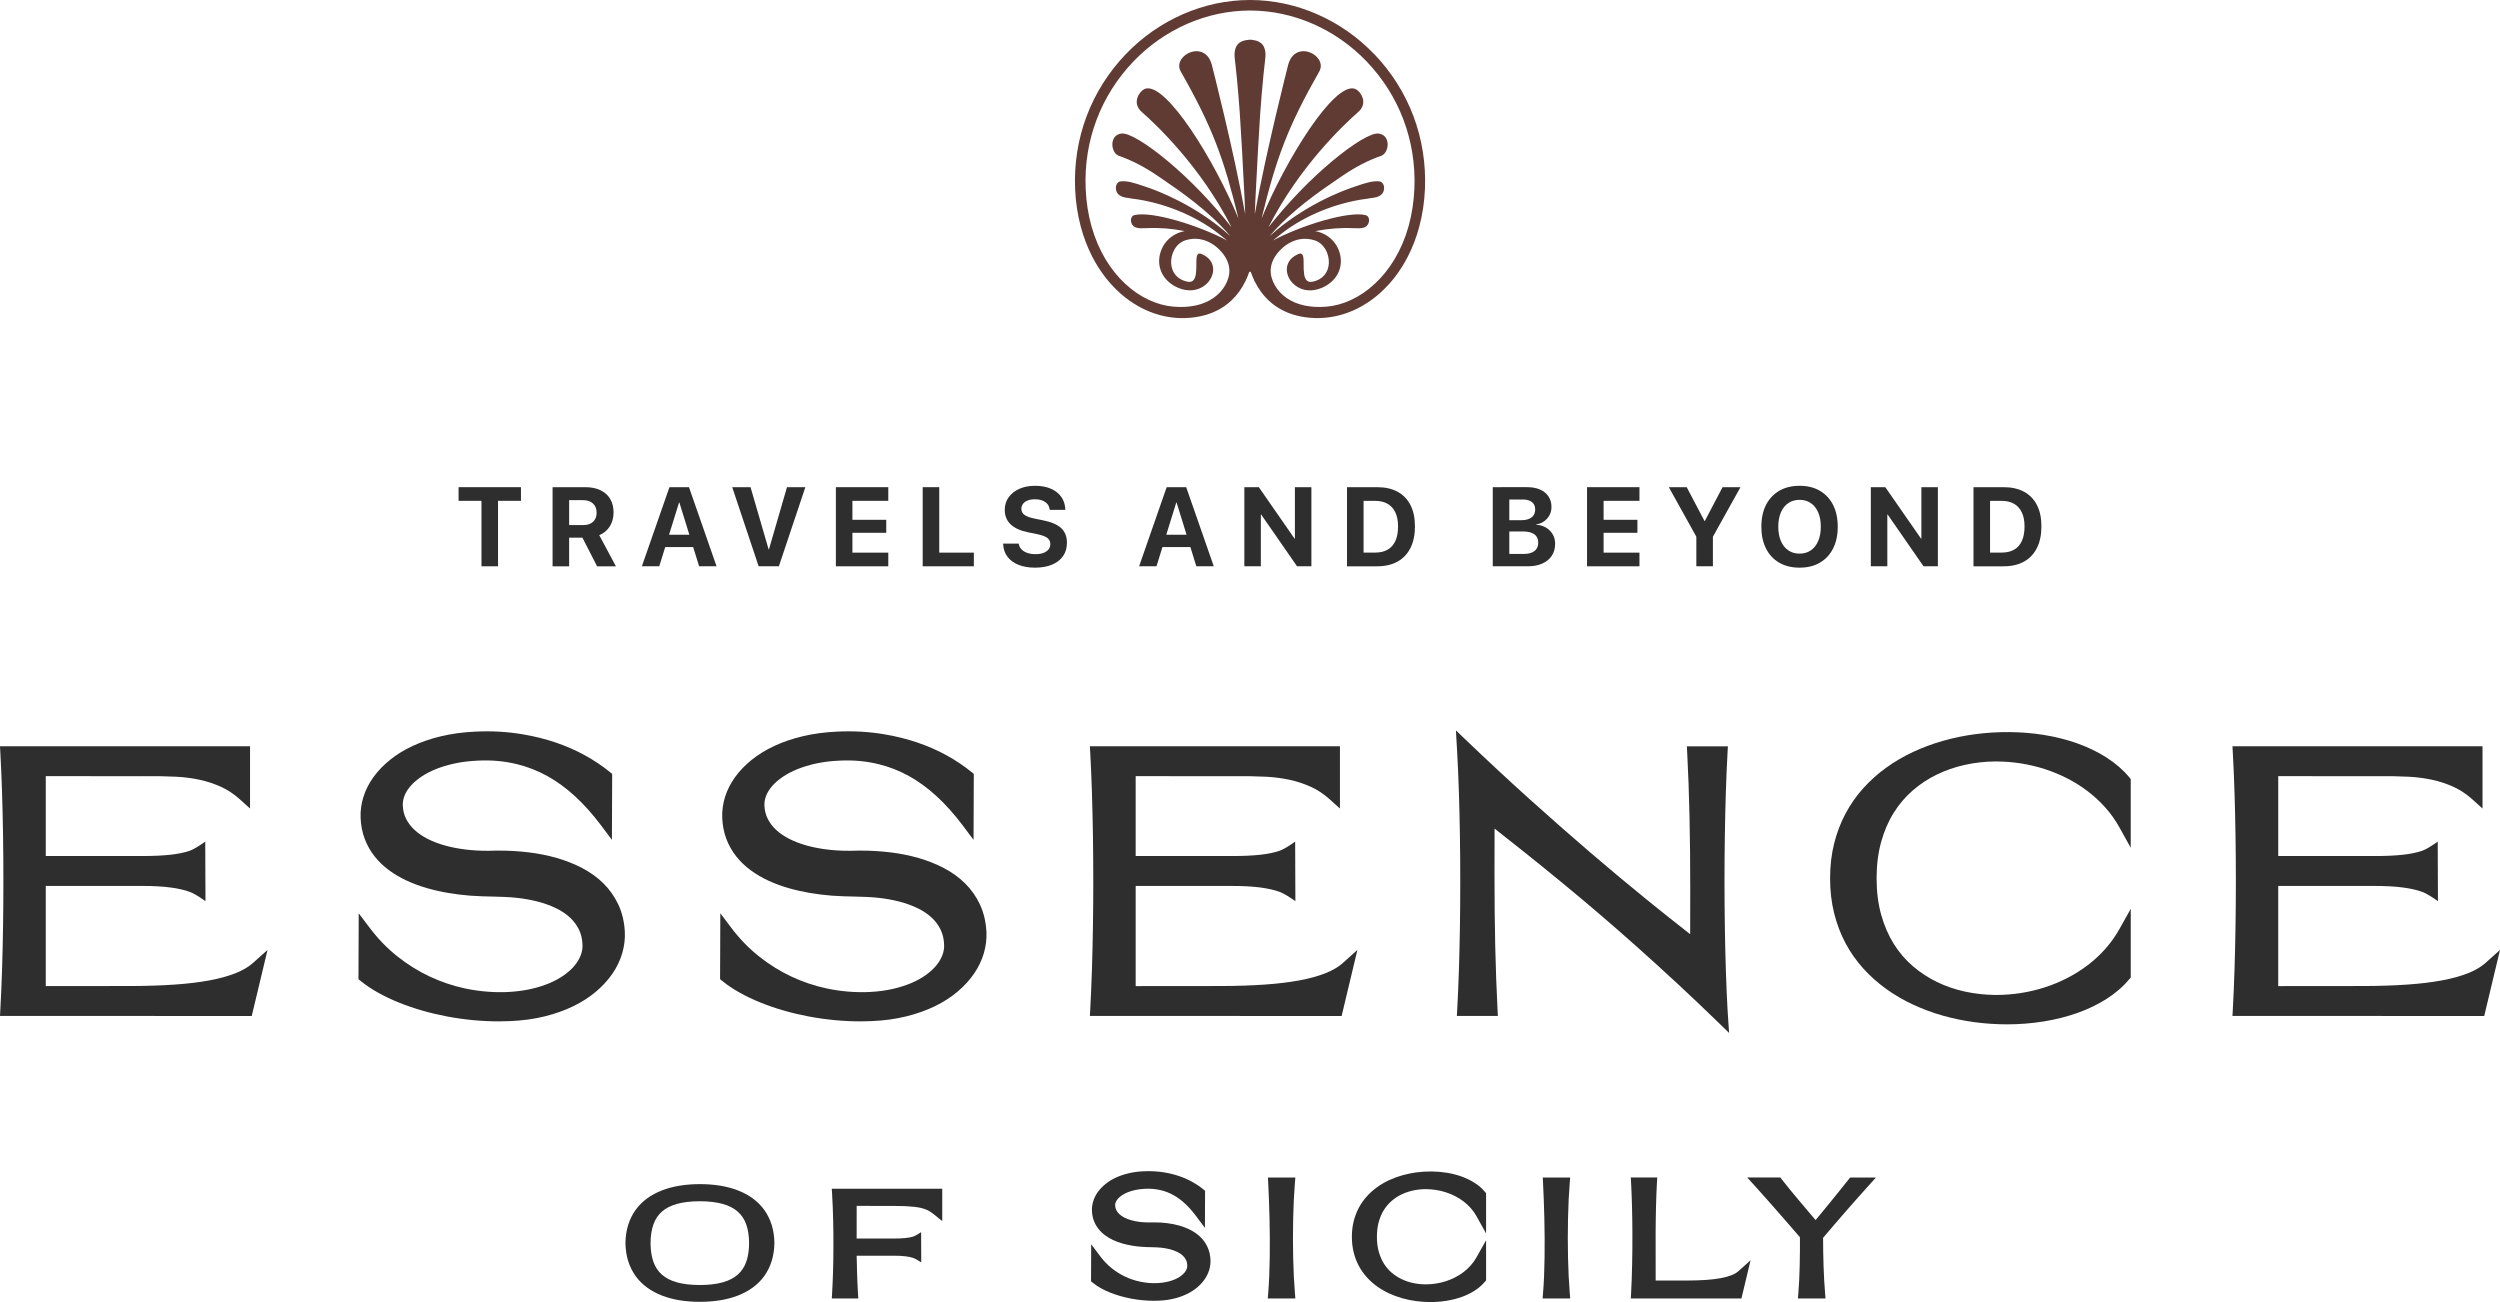 <svg xmlns="http://www.w3.org/2000/svg" id="uuid-297d1969-8669-4099-93d2-c3815b548386" viewBox="0 0 273.552 142.472"><defs><style>.uuid-c10f02de-fc19-4a79-a121-a8112fd08931{fill:#2e2e2e;}.uuid-4ed0d500-12e4-4a85-b8be-b4bdb2fda809{fill:#603b34;}</style></defs><g id="uuid-6a95fa72-492b-43bd-bf3e-19ce2a719445"><path class="uuid-4ed0d500-12e4-4a85-b8be-b4bdb2fda809" d="M150.356,5.914c-3.605-3.758-8.548-5.914-13.563-5.914h-.033c-5.015,0-9.958,2.156-13.563,5.914-3.815,3.977-5.788,9.219-5.558,14.76.059,1.415.267,2.802.619,4.122l.007.025c.306,1.139.72,2.224,1.233,3.231.409.8.885,1.556,1.414,2.244l.039.05c.095.122.191.241.288.358l.059.071c.098.116.197.229.297.341l.031.034h.001c.311.341.642.668.987.971l.089.079c.092.079.184.155.277.23.048.04.097.079.147.118.088.069.177.137.266.203l.168.121c.087.063.175.124.263.183.044.03.088.058.133.087l.055.035c.132.085.266.167.401.246l.046.027c.077.045.153.089.231.131.056.031.112.059.169.088l.057.029c.083.043.166.086.25.126.075.036.15.07.225.104.087.039.174.077.263.115.073.031.146.061.22.089.096.038.192.073.314.117.059.021.117.042.176.062.125.042.252.08.38.117l.117.035c.165.045.331.086.497.122l.169.034c.115.023.231.045.346.064.053.009.107.016.16.024l.035.005c.111.016.222.03.333.041.065.008.13.014.195.019.119.01.238.018.358.023l.167.008c.176.006.351.007.526.002.198-.005.392-.017.586-.034.04-.004.08-.008.12-.013l.077-.008c.125-.014.25-.028.373-.046.063-.009.125-.02.188-.031l.048-.008c.106-.018.211-.039.315-.061.086-.018.17-.037.255-.058.093-.023.184-.048.275-.074.09-.025.181-.051.27-.079.061-.02.121-.042.181-.064l.096-.035c.083-.029.165-.059.246-.092l.04-.018v-.001c.278-.115.552-.252.816-.405l.04-.022h.001c.12-.071.237-.148.353-.226l.084-.057c.114-.08.225-.165.335-.253l.071-.058c.114-.093.225-.191.334-.293l.033-.032c.594-.567,1.093-1.258,1.485-2.058l.036-.074c.146-.305.278-.628.394-.962.052.003.106.003.158,0,.111.321.239.635.382.935l.001.101h.048c.391.798.891,1.49,1.483,2.055l.035.034c.109.102.219.2.333.292l.072.059c.11.088.221.172.334.251l.086.058c.115.078.232.155.353.226l.04.022c.264.153.539.29.816.405l.04.018h.001c.081.033.164.063.246.092l.096.035c.06.022.12.044.181.064.089.029.179.055.269.079.091.026.182.051.276.075.085.02.169.04.255.058.104.022.209.043.316.061l.053.009c.061.011.121.021.183.03.123.018.247.032.373.046l.076.008c.04.005.08.009.12.013.193.016.388.029.586.034.072.002.145.003.217.003.103,0,.206-.002.309-.005l.168-.008c.12-.006.239-.013.357-.023.065-.005.13-.012.195-.019.112-.012.222-.025.333-.042l.034-.005c.053-.008.107-.015.16-.024.116-.019.231-.041.347-.064l.169-.034c.166-.037.332-.077.496-.122l.118-.035c.127-.037.253-.075.38-.117.051-.017.103-.036.155-.055l.047-.017c.096-.034.192-.069.287-.107.074-.029.148-.059.222-.089.088-.037.174-.075.261-.115.075-.034.151-.068.226-.104.077-.037.153-.076.249-.126l.067-.035c.053-.026.106-.053.159-.082.083-.045.164-.093.246-.141l.031-.018c.135-.079.269-.161.402-.246l.054-.035c.045-.029.089-.057.132-.086.089-.06.176-.121.264-.184l.031-.022c.046-.033.092-.066.137-.099.09-.067.179-.134.267-.203.049-.039.097-.078.145-.117.094-.075.186-.152.279-.232l.089-.079c.341-.299.673-.626.987-.97l.031-.034c.101-.112.2-.226.296-.34l.061-.071c.098-.117.193-.237.286-.357l.039-.051c.528-.687,1.005-1.442,1.417-2.25.512-1.001.926-2.086,1.231-3.226l.007-.025c.352-1.321.56-2.707.619-4.122.231-5.541-1.743-10.783-5.558-14.76ZM139.373,28.318c.63-1.177,2.335-2.687,4.448-2.029,1.096.342,1.626,1.515,1.583,2.498-.046,1.043-.693,1.801-1.731,2.028-.282.06-.494.031-.649-.094-.378-.304-.379-1.134-.38-1.802-.001-.573-.002-.987-.21-1.13-.057-.04-.154-.076-.293-.02-.753.289-1.222.812-1.32,1.47-.104.701.244,1.478.886,1.98.792.62,1.848.726,2.895.291,1.564-.648,2.367-2.064,2.046-3.608-.241-1.162-1.166-2.32-2.733-2.613,1.388-.276,2.812-.386,4.176-.322.121-.007.243-.001.364.004.327.014.663.03.992-.175.25-.155.401-.525.343-.841-.042-.229-.187-.384-.393-.424-1.904-.447-7.046,1.141-10.118,2.788.454-.372.836-.672.98-.784,2.524-1.968,6.028-3.386,9.389-3.798.135-.033.275-.05.422-.069.375-.047.763-.096,1.098-.397.255-.229.352-.684.223-1.035-.091-.245-.28-.389-.508-.394-.728-.067-1.578.219-2.4.497l-.324.109c-1.254.415-5.453,1.98-9.241,5.391,2.425-2.821,5.407-4.855,7.631-6.371l.299-.204c1.478-1.009,2.889-1.737,4.324-2.229.445-.187.738-.835.652-1.443-.078-.557-.44-.915-.99-.98-.775-.098-2.734,1.071-5.087,3.04-2.424,2.029-4.861,4.561-6.957,7.223,3.396-6.692,8.325-11.306,9.819-12.612.578-.505.606-1.045.529-1.409-.118-.554-.568-1.04-.913-1.147-2.274-.693-7.512,7.727-10.185,14.201,1.598-6.587,2.87-10.036,6.32-16.095.247-.434.211-.934-.099-1.373-.421-.597-1.234-.939-1.93-.814-.668.12-1.156.636-1.374,1.454-.025.096-2.419,9.453-3.658,16.369.024-.573.049-1.151.075-1.734l.065-1.259c.135-2.633.274-5.356.448-7.943.048-.67.099-1.351.155-2.042.125-1.499.263-2.886.41-4.122.023-.191.028-.379.012-.574l-.003-.038c-.018-.17-.053-.328-.104-.466-.178-.523-.606-.818-1.303-.9-.025-.004-.051-.007-.076-.01l.008-.018-.341.005v.007c-.048.004-.095.008-.14.015-.701.083-1.128.377-1.305.898-.052.141-.087.299-.104.466-.003.02-.004.039-.005.057-.014.178-.01.365.013.557.146,1.231.284,2.618.41,4.123.056.69.107,1.371.154,2.041.174,2.591.314,5.317.449,7.953l.064,1.249c.025.583.05,1.161.074,1.733-1.239-6.917-3.632-16.272-3.658-16.367-.218-.818-.706-1.334-1.374-1.454-.697-.125-1.509.217-1.93.814-.31.439-.346.939-.099,1.373,3.449,6.057,4.721,9.507,6.319,16.094-2.672-6.475-7.914-14.896-10.185-14.201-.345.106-.795.593-.912,1.146-.078.364-.049.904.528,1.41,1.494,1.306,6.423,5.92,9.819,12.612-2.096-2.661-4.532-5.194-6.956-7.223-2.353-1.969-4.316-3.139-5.087-3.04-.551.065-.911.422-.99.98-.086.609.207,1.256.66,1.446,1.426.489,2.837,1.217,4.315,2.226l.301.205c2.223,1.516,5.204,3.55,7.628,6.37-3.787-3.41-7.986-4.976-9.24-5.391l-.324-.109c-.824-.279-1.678-.569-2.391-.497-.238.006-.427.15-.518.395-.13.351-.032.806.223,1.035.335.301.723.35,1.098.397.148.019.287.036.437.071,3.347.409,6.851,1.828,9.375,3.796.006.004.436.337.98.784-3.071-1.648-8.208-3.234-10.113-2.79-.211.041-.356.196-.398.425-.058.316.092.685.342.841.329.204.666.187.992.174.122-.006.244-.013.379-.004,1.346-.069,2.773.045,4.161.321-1.566.293-2.491,1.452-2.732,2.613-.321,1.544.482,2.96,2.046,3.608,1.045.433,2.102.327,2.895-.291.642-.502.99-1.279.885-1.98-.098-.659-.567-1.18-1.32-1.47-.141-.055-.237-.019-.293.02-.209.143-.209.557-.21,1.131-.001.667-.002,1.497-.38,1.801-.155.125-.369.154-.649.094-1.038-.227-1.685-.985-1.731-2.028-.043-.982.487-2.155,1.583-2.498,2.114-.659,3.818.852,4.448,2.029.344.641.433,1.358.251,2.019-.335,1.22-1.274,2.231-2.575,2.773l-.063.024c-.117.047-.238.091-.362.131-.05.016-.101.031-.152.046-.102.03-.207.058-.314.084-.067.016-.135.031-.204.045-.099.02-.202.038-.306.055l-.034.005c-.066.011-.132.021-.201.029-.106.013-.217.022-.327.032l-.056.005c-.063.005-.125.01-.19.013-.127.006-.259.007-.391.008l-.075.001c-.047.002-.093.003-.144.001-.222-.004-.435-.015-.651-.034-.18-.016-.371-.042-.601-.081l-.123-.021c-.2-.038-.397-.083-.588-.135l-.103-.03c-.185-.053-.369-.112-.555-.179l-.071-.025c-.182-.068-.375-.149-.588-.247l-.123-.058c-.219-.104-.41-.204-.61-.318l-.03-.018c-.184-.106-.367-.221-.547-.342l-.095-.063c-.185-.127-.373-.265-.558-.411l-.099-.08c-.38-.307-.747-.648-1.091-1.012l-.091-.096c-.175-.19-.344-.384-.502-.578l-.059-.075c-.159-.199-.313-.405-.471-.628l-.03-.041c-.144-.207-.29-.432-.446-.689l-.071-.118c-.161-.273-.297-.518-.425-.771-.123-.243-.247-.507-.369-.788l-.049-.112c-.115-.272-.225-.553-.326-.837l-.044-.128c-.114-.328-.207-.624-.286-.905-.365-1.3-.58-2.693-.64-4.14-.218-5.224,1.643-10.166,5.238-13.914,3.389-3.532,8.029-5.559,12.731-5.559h.033c4.702,0,9.342,2.026,12.73,5.559,3.595,3.748,5.455,8.689,5.238,13.914-.061,1.447-.276,2.84-.64,4.14-.081.286-.174.582-.285.904l-.045.129c-.102.286-.212.568-.327.838l-.048.111c-.128.293-.249.551-.38.809-.123.239-.259.485-.415.749l-.071.119c-.156.257-.302.482-.447.69l-.04.056c-.146.207-.301.413-.46.611l-.06.075c-.157.194-.326.388-.502.578l-.09.096c-.344.364-.712.705-1.092,1.013l-.098.079c-.185.146-.373.284-.558.411l-.096.063c-.183.123-.367.238-.547.342l-.054.032c-.178.101-.369.201-.586.304l-.122.058c-.214.099-.407.18-.589.248l-.072.025c-.184.067-.368.126-.554.179l-.103.03c-.191.051-.388.097-.586.135l-.123.021c-.231.039-.422.065-.602.081-.216.018-.429.03-.651.034-.049.002-.097.001-.144-.001l-.075-.001c-.132-.001-.263-.002-.39-.008-.065-.003-.127-.008-.19-.013l-.055-.005c-.111-.009-.221-.019-.329-.032-.069-.008-.136-.019-.234-.034-.103-.016-.206-.034-.307-.055-.069-.014-.137-.029-.203-.045-.107-.026-.212-.053-.314-.084-.051-.015-.102-.03-.151-.045-.125-.041-.246-.085-.362-.131l-.064-.025c-1.301-.543-2.24-1.553-2.575-2.773-.182-.661-.093-1.378.251-2.019ZM132.664,34.064h0l0.0 0-0-0Z"></path><path class="uuid-c10f02de-fc19-4a79-a121-a8112fd08931" d="M25.794,106.481c-.809.322-1.779.59-2.882.795-1.125.208-2.408.362-3.813.458-1.421.098-3.001.15-4.696.156l-9.394.009v-10.959h10.611c1.147,0,2.159.056,3.009.166.83.108,1.543.268,2.119.477.535.193,1.32.735,1.328.741l.408.283-.025-6.522-.406.284c-.008.005-.783.545-1.31.726-.572.196-1.281.342-2.107.432-.849.093-1.865.139-3.018.139H5.009v-8.742l9.729.01c.33,0,.661-.002.994-.005,1.349-.011,2.525.008,3.596.063.848.045,1.692.156,2.508.33.803.172,1.591.432,2.342.772.731.332,1.429.795,2.075,1.377l1.107.998v-6.811H0l.038.699c.074,1.338.136,2.791.185,4.318.049,1.525.086,3.126.111,4.758.024,1.637.036,3.312.036,4.977s-.012,3.34-.036,4.977c-.025,1.632-.062,3.232-.111,4.759-.049,1.525-.111,2.978-.185,4.317l-.038.699h12.669c1.106,0,2.212.002,3.315.005,1.105.003,2.24.005,3.407.005h8.155l1.729-7.234-1.581,1.42c-.484.434-1.123.812-1.9,1.121Z"></path><path class="uuid-c10f02de-fc19-4a79-a121-a8112fd08931" d="M67.651,98.966v-.001c-.41-.872-.958-1.649-1.629-2.31-.662-.651-1.442-1.215-2.32-1.674-.861-.449-1.797-.82-2.783-1.102-.978-.281-2.012-.487-3.072-.614-1.049-.127-2.12-.191-3.183-.191h-.394c-.144,0-.286.003-.433.011-.092.005-.181.007-.267.007h-.306c-.801,0-1.598-.048-2.369-.143-.762-.094-1.501-.238-2.195-.43-.68-.189-1.316-.431-1.889-.719-.558-.281-1.046-.613-1.448-.986-.391-.361-.705-.775-.934-1.231-.221-.438-.34-.939-.356-1.488-.01-.346.056-.697.194-1.044.145-.362.368-.716.663-1.053.306-.35.694-.686,1.153-.997.468-.316,1.01-.6,1.612-.844.613-.247,1.302-.454,2.048-.616.75-.162,1.569-.265,2.437-.306,1.553-.09,3.009.038,4.446.395,1.124.279,2.219.71,3.254,1.281,1.042.576,2.06,1.318,3.027,2.205.978.896,1.941,1.974,2.864,3.203l1.185,1.579.028-7.218-.246-.199c-.826-.673-1.747-1.289-2.739-1.835-.992-.546-2.069-1.017-3.2-1.401-1.127-.382-2.34-.685-3.606-.898-1.623-.274-3.337-.382-5.193-.291-1.341.063-2.597.233-3.732.504-1.139.272-2.188.63-3.119,1.065-.938.438-1.776.954-2.489,1.533-.718.583-1.325,1.218-1.805,1.886-.488.68-.854,1.401-1.087,2.146-.235.749-.34,1.513-.313,2.275.034.841.185,1.622.451,2.323.263.698.626,1.341,1.079,1.913.446.564.976,1.073,1.574,1.514.586.432,1.236.815,1.933,1.139.686.318,1.423.593,2.193.815.762.219,1.552.4,2.35.536.796.136,1.612.237,2.426.3,1.725.133,3.427.061,5.025.23.836.088,1.633.23,2.37.422.724.19,1.398.434,2.002.73.584.285,1.095.629,1.519,1.022.41.382.739.824.977,1.316.234.482.363,1.043.384,1.668.015.372-.049.75-.19,1.121-.146.386-.37.766-.666,1.126-.304.37-.691.724-1.149,1.051-.462.33-1.004.628-1.608.885-.611.258-1.297.474-2.04.641-.748.168-1.564.277-2.426.324-1.533.085-3.2-.046-4.819-.395-1.298-.279-2.581-.713-3.811-1.288-1.228-.574-2.419-1.314-3.539-2.202-1.115-.884-2.143-1.945-3.056-3.155l-1.184-1.569-.027,7.21.246.199c.555.453,1.197.884,1.909,1.281.694.387,1.454.75,2.259,1.075.798.323,1.65.616,2.533.871.876.254,1.793.472,2.728.65.927.177,1.883.312,2.84.403.961.092,1.928.138,2.874.138.411,0,.821-.01,1.216-.03,1.347-.056,2.614-.23,3.764-.515,1.15-.284,2.206-.659,3.138-1.114.94-.458,1.778-.998,2.49-1.602.717-.609,1.322-1.271,1.798-1.969.482-.706.842-1.458,1.068-2.233.227-.779.321-1.572.281-2.357-.06-1.094-.3-2.095-.712-2.973Z"></path><path class="uuid-c10f02de-fc19-4a79-a121-a8112fd08931" d="M107.224,98.966v-.001c-.41-.872-.958-1.649-1.629-2.31-.661-.651-1.442-1.214-2.32-1.674-.86-.449-1.796-.82-2.783-1.102-.978-.281-2.012-.487-3.072-.614-1.049-.127-2.12-.191-3.183-.191h-.395c-.144,0-.286.003-.433.011-.092.005-.181.007-.268.007h-.306c-.801,0-1.598-.048-2.369-.143-.762-.094-1.501-.238-2.195-.43-.681-.19-1.316-.431-1.889-.719-.558-.281-1.045-.612-1.449-.986-.391-.361-.705-.775-.934-1.231-.221-.438-.34-.939-.356-1.488-.01-.346.056-.697.194-1.044.145-.362.368-.716.663-1.053.307-.35.695-.686,1.153-.997.467-.316,1.009-.6,1.612-.844.614-.247,1.303-.454,2.048-.616.75-.162,1.569-.265,2.437-.306,1.553-.09,3.009.038,4.446.395,1.124.279,2.219.71,3.253,1.281,1.042.576,2.06,1.318,3.027,2.205.978.897,1.942,1.975,2.865,3.203l1.185,1.579.027-7.217-.245-.2c-.828-.674-1.749-1.29-2.739-1.835-.992-.546-2.069-1.017-3.2-1.401-1.126-.382-2.339-.685-3.606-.898-1.622-.274-3.336-.382-5.193-.291-1.341.063-2.597.233-3.732.504-1.139.272-2.188.63-3.118,1.065-.938.438-1.776.954-2.49,1.533-.718.582-1.325,1.217-1.805,1.886-.488.68-.854,1.401-1.087,2.146-.235.75-.34,1.514-.313,2.275.033.84.185,1.622.45,2.324.264.698.627,1.341,1.079,1.912.446.563.976,1.073,1.574,1.514.585.431,1.235.814,1.933,1.139.687.319,1.424.594,2.193.815.761.219,1.552.399,2.35.536.796.136,1.613.237,2.426.3,1.726.133,3.427.06,5.024.23.836.088,1.633.23,2.37.422.725.19,1.399.435,2.002.73.584.285,1.095.629,1.519,1.022.41.381.738.823.977,1.316.234.482.363,1.043.384,1.668.015.373-.049.75-.19,1.121-.146.387-.371.766-.666,1.126-.304.37-.691.723-1.149,1.051-.464.331-1.005.629-1.609.885-.612.258-1.297.474-2.039.641-.749.168-1.565.277-2.427.324-1.535.084-3.2-.047-4.819-.395-1.298-.279-2.581-.713-3.811-1.288-1.228-.574-2.419-1.314-3.539-2.202-1.115-.884-2.143-1.945-3.056-3.155l-1.184-1.569-.027,7.21.246.199c.556.454,1.199.885,1.909,1.281.696.388,1.456.75,2.259,1.075.8.323,1.651.617,2.533.871.875.254,1.793.472,2.728.65.926.176,1.881.312,2.84.403.962.092,1.929.138,2.874.138.411,0,.821-.01,1.216-.03,1.347-.056,2.614-.23,3.764-.515,1.15-.284,2.206-.659,3.138-1.114.94-.458,1.777-.998,2.49-1.602.717-.609,1.322-1.271,1.798-1.969.482-.706.841-1.457,1.068-2.234.227-.78.321-1.573.28-2.356-.06-1.094-.299-2.094-.711-2.973Z"></path><path class="uuid-c10f02de-fc19-4a79-a121-a8112fd08931" d="M146.951,105.361c-.484.434-1.122.812-1.899,1.121-.809.322-1.779.59-2.882.795-1.125.208-2.408.362-3.812.458-1.421.098-3.001.15-4.697.156l-9.394.009v-10.959h10.611c1.146,0,2.159.056,3.009.166.83.108,1.543.268,2.119.477.535.193,1.32.735,1.328.741l.408.283-.024-6.522-.406.284c-.008.005-.783.545-1.31.726-.572.196-1.281.342-2.107.432-.849.093-1.864.139-3.018.139h-10.611v-8.742l9.729.01c.33,0,.661-.002.994-.005,1.349-.011,2.525.008,3.596.063.848.045,1.692.156,2.508.33.804.172,1.592.432,2.342.772.732.332,1.43.796,2.075,1.377l1.107.998v-6.811h-27.361l.038.699c.073,1.321.136,2.774.185,4.318.049,1.525.086,3.126.111,4.758.025,1.637.037,3.312.037,4.977s-.012,3.34-.037,4.977c-.025,1.632-.062,3.232-.111,4.759-.05,1.543-.112,2.996-.185,4.317l-.038.699h12.669c1.107,0,2.212.002,3.315.005,1.105.003,2.24.005,3.407.005h8.154l1.729-7.233-1.581,1.419Z"></path><path class="uuid-c10f02de-fc19-4a79-a121-a8112fd08931" d="M183.524,107.612c1.453,1.345,2.946,2.762,4.437,4.21l1.236,1.201-.168-2.557c-.072-1.296-.134-2.747-.185-4.313-.049-1.529-.086-3.131-.11-4.763-.026-1.625-.038-3.3-.038-4.977,0-1.676.012-3.352.038-4.977.024-1.632.062-3.233.11-4.763.05-1.566.113-3.017.185-4.313l.038-.699h-4.488l.036.698c.056,1.061.106,2.183.148,3.367.043,1.184.078,2.406.106,3.664.028,1.259.048,2.545.06,3.856.012,1.313.018,2.626.018,3.941l-.007,5.034c-1.511-1.177-3.097-2.439-4.72-3.756-2.018-1.638-4.133-3.404-6.287-5.251-2.142-1.836-4.37-3.796-6.622-5.824-2.25-2.029-4.533-4.15-6.787-6.306l-1.216-1.163.142,2.485c.074,1.332.136,2.781.185,4.308.049,1.525.086,3.125.111,4.754.025,1.629.037,3.301.037,4.968,0,1.667-.012,3.339-.037,4.968-.025,1.628-.062,3.226-.111,4.748-.049,1.524-.111,2.975-.185,4.313l-.038.699h4.488l-.037-.698c-.056-1.055-.106-2.182-.148-3.348-.044-1.177-.079-2.395-.107-3.65-.028-1.257-.048-2.537-.06-3.843-.012-1.306-.018-2.617-.018-3.932l.008-5.028c1.063.833,2.119,1.668,3.152,2.492,1.385,1.105,2.788,2.241,4.168,3.376,1.376,1.13,2.776,2.304,4.161,3.489,1.381,1.182,2.796,2.419,4.202,3.674,1.42,1.268,2.866,2.585,4.301,3.913Z"></path><path class="uuid-c10f02de-fc19-4a79-a121-a8112fd08931" d="M230.515,82.897c-.959-.611-2.031-1.13-3.186-1.545-1.149-.411-2.389-.726-3.685-.935-2.409-.387-5.022-.414-7.556-.076-1.179.158-2.348.399-3.476.72-1.125.32-2.223.727-3.262,1.209-1.048.488-2.039,1.067-2.946,1.72-.914.657-1.757,1.411-2.508,2.241-.754.834-1.409,1.769-1.948,2.776-.539,1.007-.962,2.115-1.257,3.293-.293,1.175-.442,2.457-.442,3.812,0,1.349.149,2.629.442,3.806.294,1.182.715,2.29,1.25,3.293.539,1.008,1.193,1.94,1.945,2.768.747.826,1.589,1.576,2.503,2.232.903.65,1.893,1.227,2.942,1.715,1.038.482,2.133.888,3.253,1.205,1.117.318,2.281.558,3.46.716,1.177.158,2.376.238,3.563.238,1.36,0,2.707-.106,4.002-.315,1.301-.21,2.545-.522,3.697-.93,1.163-.411,2.239-.93,3.197-1.541.975-.622,1.813-1.347,2.491-2.157l.154-.185v-7.509l-1.24,2.213c-.434.773-.948,1.495-1.528,2.149-.586.659-1.234,1.261-1.925,1.788-.698.532-1.452,1.007-2.24,1.412-.792.408-1.622.754-2.469,1.026-.847.272-1.727.482-2.614.621-.89.139-1.789.21-2.676.21h-.17c-1.113-.012-2.221-.136-3.294-.37-1.065-.231-2.09-.584-3.049-1.048-.95-.461-1.841-1.046-2.649-1.74-.798-.685-1.497-1.503-2.078-2.433-.582-.931-1.046-2.005-1.376-3.19-.332-1.188-.5-2.525-.5-3.974,0-1.448.166-2.785.496-3.976.326-1.183.787-2.256,1.37-3.188.58-.929,1.278-1.752,2.076-2.445.803-.698,1.691-1.285,2.64-1.745.954-.464,1.978-.819,3.045-1.058,1.073-.239,2.177-.366,3.276-.378h.204c.886,0,1.785.07,2.672.21.89.139,1.771.349,2.618.621.849.274,1.68.617,2.472,1.022.792.406,1.546.88,2.241,1.412.697.533,1.347,1.134,1.931,1.789.581.651,1.093,1.375,1.525,2.15l1.241,2.232v-7.516l-.153-.184c-.672-.81-1.507-1.536-2.482-2.158Z"></path><path class="uuid-c10f02de-fc19-4a79-a121-a8112fd08931" d="M271.971,105.361c-.484.434-1.124.812-1.901,1.121-.809.322-1.778.59-2.881.795-1.125.208-2.407.362-3.812.458-1.421.098-3.002.15-4.697.156l-9.394.009v-10.959h10.61c1.146,0,2.159.056,3.009.166.831.108,1.545.268,2.121.477.534.193,1.32.735,1.327.741l.409.283-.025-6.522-.405.284c-.008.005-.784.545-1.31.726-.572.196-1.281.342-2.107.432-.849.093-1.865.139-3.018.139h-10.61v-8.742l9.729.01c.33,0,.662-.002.995-.005,1.349-.013,2.525.008,3.596.063.849.045,1.693.156,2.508.33.803.172,1.591.431,2.342.772.732.332,1.43.795,2.076,1.377l1.107.998v-6.811h-27.363l.04.699c.075,1.38.137,2.833.184,4.319.05,1.525.086,3.125.111,4.757.025,1.637.038,3.312.038,4.977s-.013,3.34-.038,4.977c-.025,1.632-.062,3.232-.111,4.759-.047,1.484-.109,2.937-.184,4.317l-.04.699h12.671c1.106,0,2.211.002,3.315.005,1.105.003,2.241.005,3.408.005h8.154l1.729-7.234-1.581,1.42Z"></path><path class="uuid-c10f02de-fc19-4a79-a121-a8112fd08931" d="M83.627,132.392h-.001c-.347-.482-.773-.908-1.265-1.266-.484-.351-1.035-.647-1.637-.879-.594-.229-1.247-.401-1.941-.513-1.376-.222-3.017-.222-4.391,0-.698.113-1.351.286-1.942.513-.602.232-1.153.528-1.637.879-.493.358-.919.784-1.266,1.266s-.619,1.033-.809,1.634c-.188.596-.29,1.263-.301,1.991.012.714.113,1.377.301,1.973.19.602.462,1.152.809,1.634.347.482.773.908,1.266,1.266.484.352,1.035.647,1.637.878.594.229,1.247.401,1.941.513.687.11,1.426.167,2.195.167s1.508-.057,2.196-.167c.694-.112,1.347-.284,1.941-.513.602-.231,1.152-.526,1.637-.878.493-.358.919-.785,1.266-1.266.347-.483.619-1.033.809-1.634.189-.597.29-1.264.301-1.991-.011-.713-.112-1.377-.3-1.973-.189-.6-.462-1.149-.809-1.634ZM81.966,136.023c-.002.792-.11,1.487-.319,2.066-.2.55-.508,1.014-.919,1.378-.417.37-.964.654-1.627.842-.694.197-1.544.297-2.527.297-.982,0-1.832-.1-2.526-.297-.663-.189-1.211-.472-1.627-.842-.41-.364-.718-.827-.917-1.377-.208-.581-.316-1.275-.321-2.062.005-.793.113-1.489.321-2.068.198-.551.507-1.015.916-1.379.418-.37.966-.654,1.628-.842.694-.197,1.544-.297,2.526-.297.983,0,1.833.1,2.527.297.662.189,1.209.472,1.627.842.41.364.719.828.919,1.379.209.578.316,1.273.319,2.063Z"></path><path class="uuid-c10f02de-fc19-4a79-a121-a8112fd08931" d="M91.05,130.67c.026.422.048.867.067,1.337.018.472.034.958.046,1.462.012.503.02,1.017.026,1.54.005.524.006,1.047.003,1.569-.002.439-.007.877-.013,1.312-.007.434-.016.859-.028,1.274-.012.414-.026.815-.044,1.205-.017.389-.036.759-.057,1.113l-.036.596h2.9l-.036-.596c-.021-.354-.04-.724-.057-1.113-.018-.389-.032-.79-.044-1.204-.012-.415-.021-.838-.028-1.273-.004-.242-.008-.263-.011-.279-.002-.018-.002-.062-.003-.21l4.044-.003c.489,0,.914.021,1.264.062.342.039.632.098.86.173.167.054.42.2.504.252l.397.244-.015-3.306-.394.245c-.081.05-.328.193-.489.242-.23.071-.517.124-.856.157-.35.035-.777.053-1.271.053h-4.044l.003-3.573,4.037.004c.48,0,.914.009,1.288.025.365.017.698.042.988.075.272.03.517.072.728.123.203.049.388.108.55.174.16.066.307.139.437.222.14.087.28.188.417.299l.918.746v-3.541h-12.088l.037.597Z"></path><path class="uuid-c10f02de-fc19-4a79-a121-a8112fd08931" d="M131.364,135.37h-0c-.304-.298-.661-.557-1.062-.767-.382-.2-.802-.366-1.247-.494-.438-.125-.896-.217-1.364-.274-.467-.055-.938-.083-1.399-.083h-.169c-.067,0-.132.002-.204.006l-.229.002c-.33,0-.662-.02-.984-.059-.313-.038-.616-.098-.902-.177-.275-.077-.531-.174-.761-.29-.216-.109-.403-.236-.558-.379-.143-.132-.258-.283-.342-.449-.078-.155-.118-.326-.124-.524-.003-.11.018-.221.063-.336.05-.125.13-.25.235-.372.118-.134.267-.263.444-.382.184-.125.399-.238.64-.335.248-.1.528-.185.834-.25.306-.066.643-.108,1.004-.126.642-.038,1.238.015,1.826.162.46.114.907.29,1.33.524.427.236.846.542,1.247.91.408.374.811.825,1.196,1.337l1.006,1.34.015-4.06-.208-.17c-.368-.299-.778-.574-1.218-.816-.441-.242-.918-.451-1.418-.621-.497-.17-1.033-.303-1.593-.397-.736-.124-1.483-.166-2.289-.129-.591.027-1.147.102-1.655.223-.508.122-.976.282-1.391.477-.423.197-.802.43-1.127.694s-.604.554-.826.863c-.227.317-.398.653-.507,1.001-.11.353-.16.714-.146,1.072.016.391.086.757.211,1.085.124.328.294.629.506.894.206.262.451.498.728.702.264.195.559.37.879.518.308.143.639.266.982.365.338.097.688.177,1.039.237.346.06.705.105,1.068.133.353.027.7.035,1.04.043.389.009.757.018,1.11.054.346.037.675.095.977.174.295.078.567.177.809.295.228.111.424.242.585.392.151.14.272.303.359.483.083.172.129.376.138.606.005.123-.017.249-.063.372-.054.14-.135.278-.242.407-.117.141-.265.276-.44.401-.184.132-.399.25-.638.351-.249.105-.528.192-.829.259-.304.07-.639.114-.999.134-.627.038-1.316-.018-1.993-.165-.537-.115-1.068-.294-1.578-.533-.508-.237-1-.544-1.465-.912-.461-.365-.886-.804-1.263-1.305l-1.005-1.332-.016,4.054.208.169c.252.206.542.4.86.578.31.173.647.334,1.001.476.348.142.723.27,1.115.384.383.111.786.207,1.197.285.407.078.826.137,1.245.177.422.04.846.061,1.26.061.182,0,.361-.004.534-.013.598-.026,1.161-.102,1.672-.23.512-.126.984-.294,1.402-.498.425-.207.804-.451,1.128-.726.328-.278.604-.582.822-.902.224-.329.391-.678.496-1.038.106-.364.15-.735.131-1.105-.028-.506-.139-.97-.332-1.379-.189-.403-.443-.765-.756-1.073Z"></path><path class="uuid-c10f02de-fc19-4a79-a121-a8112fd08931" d="M141.57,131.301v-.001c.031-.65.071-1.269.118-1.842l.05-.609h-2.999l.03.59c.029.578.056,1.196.081,1.856.026.658.046,1.338.062,2.038.016.702.026,1.413.032,2.135.005.719.002,1.428-.008,2.129-.01.699-.029,1.377-.056,2.034-.026.648-.063,1.266-.11,1.838l-.05.608h3.018l-.05-.609c-.047-.571-.087-1.191-.118-1.842-.032-.657-.056-1.334-.071-2.033-.016-.7-.024-1.409-.024-2.129s.008-1.429.024-2.13c.016-.698.04-1.377.071-2.033Z"></path><path class="uuid-c10f02de-fc19-4a79-a121-a8112fd08931" d="M161.348,129.425c-.426-.273-.906-.505-1.423-.691-.507-.182-1.056-.321-1.633-.414-1.06-.17-2.211-.182-3.326-.034-.519.07-1.034.176-1.532.318-.495.14-.98.32-1.442.534-.464.216-.906.474-1.311.765-.411.297-.788.634-1.12,1.002-.339.374-.634.794-.876,1.247s-.432.95-.564,1.479c-.132.527-.198,1.101-.198,1.704,0,.602.067,1.174.198,1.702.131.529.32,1.026.562,1.477.24.451.534.87.874,1.245.334.369.71.704,1.119.998.406.291.846.547,1.308.762.455.212.939.392,1.439.534.491.138,1.004.245,1.525.314.517.07,1.045.105,1.567.105.598,0,1.191-.046,1.763-.138.574-.093,1.125-.231,1.636-.412.516-.182.998-.414,1.431-.69.44-.28.822-.61,1.133-.982l.131-.157v-4.388l-1.053,1.877c-.178.317-.387.61-.622.874-.238.268-.503.514-.787.731-.289.22-.599.415-.922.581-.328.17-.671.312-1.019.423-.348.113-.712.199-1.081.257-.363.058-.735.086-1.106.086h-.07c-.461-.005-.918-.055-1.359-.151-.437-.096-.857-.24-1.247-.43-.389-.189-.752-.427-1.078-.707-.324-.278-.606-.609-.838-.982-.236-.377-.424-.814-.559-1.297-.136-.486-.205-1.036-.205-1.633s.068-1.146.203-1.633c.134-.484.322-.92.557-1.297.234-.375.516-.707.839-.988.326-.282.686-.522,1.072-.71.389-.189.809-.334,1.248-.433.437-.098.891-.15,1.346-.156h.088c.365,0,.736.029,1.104.087.366.057.73.143,1.083.256.35.113.693.254,1.02.422.328.168.638.363.922.58.284.218.55.465.79.734.235.262.444.557.62.874l1.054,1.892v-4.398l-.13-.156c-.307-.37-.688-.701-1.131-.983Z"></path><path class="uuid-c10f02de-fc19-4a79-a121-a8112fd08931" d="M171.642,131.301v-.001c.031-.652.072-1.271.119-1.842l.05-.609h-3l.03.591c.03.578.057,1.195.081,1.855.026.658.046,1.338.062,2.039.016.702.026,1.413.032,2.133.005.721.002,1.429-.008,2.13-.01.7-.03,1.377-.054,2.034-.026.65-.064,1.268-.111,1.837l-.05.609h3.02l-.05-.609c-.047-.57-.087-1.189-.119-1.842-.031-.657-.054-1.334-.07-2.033-.016-.701-.024-1.409-.024-2.129s.008-1.429.024-2.13c.016-.698.039-1.377.07-2.033Z"></path><path class="uuid-c10f02de-fc19-4a79-a121-a8112fd08931" d="M189.471,139.53c-.331.133-.73.242-1.185.326-.47.087-1.01.153-1.605.194-.611.042-1.284.063-1.998.066l-3.519.004-.004-5.224c.003-.49.008-.976.014-1.461.006-.482.016-.955.028-1.417s.026-.91.042-1.343c.018-.434.037-.846.058-1.239l.033-.594h-2.893l.033.593c.021.394.04.807.057,1.241s.031.882.043,1.343c.012.462.022.934.028,1.418.006.485.011.971.014,1.462.003.581.002,1.164-.003,1.747-.006.583-.014,1.156-.026,1.717s-.027,1.104-.046,1.63c-.018.525-.04,1.022-.066,1.49l-.034.594,12.106.004,1.001-4.185-1.341,1.204c-.182.164-.429.309-.734.43Z"></path><path class="uuid-c10f02de-fc19-4a79-a121-a8112fd08931" d="M202.274,129.055c-.283.358-.583.734-.901,1.129-.316.395-.646.802-.987,1.223-.342.42-.694.85-1.054,1.286-.221.268-.444.538-.67.808-.229-.273-.459-.545-.69-.815-.372-.437-.736-.866-1.089-1.287-.353-.419-.692-.826-1.016-1.221-.322-.39-.618-.762-.892-1.117l-.169-.219h-3.624l.85.94c.374.414.764.85,1.17,1.307.407.459.825.933,1.254,1.421.427.488.863.987,1.305,1.495.397.456.793.915,1.189,1.377.003.492.004.983,0,1.474-.004.558-.013,1.105-.026,1.64-.013.534-.032,1.051-.054,1.553-.024.499-.054.974-.091,1.421l-.05.609h3.02l-.05-.609c-.038-.445-.07-.914-.097-1.409-.028-.497-.05-1.01-.067-1.54-.018-.531-.03-1.073-.04-1.626-.008-.484-.012-.969-.011-1.453l.035-.041c.428-.504.854-1.006,1.281-1.502.426-.497.846-.982,1.261-1.457s.821-.935,1.217-1.381c.397-.446.778-.873,1.142-1.277l.848-.94h-2.825l-.169.214Z"></path><path class="uuid-c10f02de-fc19-4a79-a121-a8112fd08931" d="M52.685,54.801h-2.508v-1.494h6.827v1.494h-2.508v7.163h-1.812v-7.163Z"></path><path class="uuid-c10f02de-fc19-4a79-a121-a8112fd08931" d="M60.464,53.307h3.576c.648,0,1.203.111,1.665.333.462.222.816.539,1.062.951.246.412.369.908.369,1.488v.012c0,.572-.141,1.079-.423,1.521-.282.442-.663.757-1.143.945l1.824,3.408h-2.058l-1.608-3.132h-1.452v3.132h-1.812v-8.657ZM63.842,57.452c.448,0,.8-.12,1.056-.36s.384-.572.384-.996v-.012c0-.416-.133-.746-.399-.99-.266-.244-.621-.366-1.065-.366h-1.542v2.724h1.566Z"></path><path class="uuid-c10f02de-fc19-4a79-a121-a8112fd08931" d="M73.252,53.307h1.602v1.68h-.552l-2.166,6.977h-1.902l3.018-8.657ZM72.304,58.508h4.038l.444,1.356h-4.926l.444-1.356ZM74.338,54.987v-1.68h1.05l3.018,8.657h-1.908l-2.16-6.977Z"></path><path class="uuid-c10f02de-fc19-4a79-a121-a8112fd08931" d="M80.119,53.307h2.004l1.979,6.803h.037l1.973-6.803h2.011l-2.899,8.657h-2.213l-2.892-8.657Z"></path><path class="uuid-c10f02de-fc19-4a79-a121-a8112fd08931" d="M91.462,53.307h5.735v1.494h-3.924v2.076h3.701v1.422h-3.701v2.172h3.924v1.494h-5.735v-8.657Z"></path><path class="uuid-c10f02de-fc19-4a79-a121-a8112fd08931" d="M100.962,53.307h1.812v7.163h3.786v1.494h-5.598v-8.657Z"></path><path class="uuid-c10f02de-fc19-4a79-a121-a8112fd08931" d="M111.462,61.811c-.51-.202-.912-.492-1.206-.87-.294-.378-.457-.833-.489-1.365l-.006-.096h1.709l.012.066c.04.224.141.417.303.579.162.162.373.288.633.378.26.09.554.135.882.135.336,0,.626-.045.867-.135.242-.09.429-.218.562-.384.131-.166.198-.359.198-.579v-.006c0-.292-.115-.521-.345-.687-.23-.166-.614-.303-1.149-.411l-.912-.186c-.853-.168-1.495-.457-1.929-.867-.434-.41-.651-.941-.651-1.593v-.006c.004-.528.148-.988.432-1.38s.674-.698,1.17-.918,1.064-.33,1.704-.33c.668,0,1.245.105,1.731.315.486.21.865.504,1.137.882.272.378.422.821.45,1.329l.006.108h-1.71l-.011-.072c-.029-.228-.114-.422-.255-.582-.142-.16-.327-.284-.555-.372s-.492-.132-.792-.132c-.308,0-.574.044-.798.132-.225.088-.395.211-.514.369-.118.158-.177.339-.177.543v.006c0,.276.116.497.348.663.232.166.596.299,1.092.399l.918.186c.908.18,1.573.465,1.995.855.422.39.634.925.634,1.605v.006c0,.556-.139,1.037-.418,1.443-.278.406-.678.72-1.2.942-.522.222-1.147.333-1.875.333-.683,0-1.281-.101-1.79-.303Z"></path><path class="uuid-c10f02de-fc19-4a79-a121-a8112fd08931" d="M127.658,53.307h1.602v1.68h-.552l-2.165,6.977h-1.902l3.017-8.657ZM126.711,58.508h4.037l.444,1.356h-4.926l.445-1.356ZM128.744,54.987v-1.68h1.05l3.018,8.657h-1.908l-2.16-6.977Z"></path><path class="uuid-c10f02de-fc19-4a79-a121-a8112fd08931" d="M136.157,53.307h1.584l4.704,6.773-1.518-1.146h.762v-5.627h1.805v8.657h-1.571l-4.716-6.809,1.518,1.146h-.762v5.663h-1.806v-8.657Z"></path><path class="uuid-c10f02de-fc19-4a79-a121-a8112fd08931" d="M147.392,53.307h3.305c.868,0,1.609.166,2.223.498.614.332,1.085.817,1.413,1.455.327.638.491,1.415.491,2.331v.012c0,.916-.162,1.7-.489,2.352-.326.652-.797,1.15-1.413,1.494s-1.358.516-2.226.516h-3.305v-8.657ZM150.481,60.464c.541,0,.995-.108,1.365-.324.37-.216.65-.536.842-.96s.288-.948.288-1.572v-.012c0-.6-.098-1.108-.294-1.524s-.48-.731-.852-.945-.822-.321-1.35-.321h-1.277v5.657h1.277Z"></path><path class="uuid-c10f02de-fc19-4a79-a121-a8112fd08931" d="M163.339,53.307h1.812v8.657h-1.812v-8.657ZM164.245,60.614h2.466c.516,0,.912-.105,1.188-.315.276-.21.414-.515.414-.915v-.012c0-.264-.063-.487-.19-.669-.126-.182-.314-.319-.564-.411-.25-.092-.559-.138-.926-.138h-2.389v-1.23h2.173c.511,0,.901-.102,1.166-.306.266-.204.399-.494.399-.87v-.012c0-.344-.118-.61-.354-.798s-.566-.282-.99-.282h-2.394v-1.35h2.862c.548,0,1.02.088,1.416.264s.702.427.918.753.323.711.323,1.155v.012c0,.32-.073.615-.218.885-.146.27-.345.494-.598.672-.251.178-.538.289-.858.333v.036c.404.024.762.129,1.073.315.312.186.558.43.735.732.178.302.267.643.267,1.023v.012c0,.504-.121.94-.363,1.308-.242.368-.586.653-1.032.855-.446.202-.979.303-1.599.303h-2.928v-1.35Z"></path><path class="uuid-c10f02de-fc19-4a79-a121-a8112fd08931" d="M173.656,53.307h5.735v1.494h-3.924v2.076h3.701v1.422h-3.701v2.172h3.924v1.494h-5.735v-8.657Z"></path><path class="uuid-c10f02de-fc19-4a79-a121-a8112fd08931" d="M185.616,58.73l-3.012-5.423h1.956l1.944,3.696h.042l1.937-3.696h1.961l-3.017,5.423v3.234h-1.812v-3.234Z"></path><path class="uuid-c10f02de-fc19-4a79-a121-a8112fd08931" d="M194.688,61.571c-.626-.362-1.109-.878-1.449-1.548s-.51-1.465-.51-2.385v-.012c0-.92.171-1.714.513-2.382.342-.668.826-1.183,1.452-1.545.626-.362,1.365-.543,2.217-.543.856,0,1.597.182,2.221.546s1.105.879,1.445,1.545c.34.666.51,1.459.51,2.379v.012c0,.92-.17,1.714-.51,2.382s-.821,1.184-1.443,1.548c-.622.364-1.363.546-2.223.546-.856,0-1.597-.181-2.222-.543ZM198.15,60.215c.346-.242.613-.583.801-1.023s.282-.958.282-1.554v-.012c0-.6-.095-1.12-.285-1.56-.19-.44-.459-.779-.807-1.017-.348-.238-.758-.357-1.23-.357s-.882.119-1.233.357c-.35.238-.62.576-.81,1.014-.19.438-.286.959-.286,1.563v.012c0,.6.095,1.12.286,1.56.19.44.458.78.807,1.02.347.24.759.36,1.235.36.48,0,.894-.121,1.239-.363Z"></path><path class="uuid-c10f02de-fc19-4a79-a121-a8112fd08931" d="M204.707,53.307h1.584l4.704,6.773-1.518-1.146h.762v-5.627h1.805v8.657h-1.571l-4.716-6.809,1.518,1.146h-.762v5.663h-1.806v-8.657Z"></path><path class="uuid-c10f02de-fc19-4a79-a121-a8112fd08931" d="M215.941,53.307h3.305c.868,0,1.609.166,2.223.498.614.332,1.085.817,1.413,1.455.327.638.491,1.415.491,2.331v.012c0,.916-.162,1.7-.489,2.352-.326.652-.797,1.15-1.413,1.494s-1.358.516-2.226.516h-3.305v-8.657ZM219.031,60.464c.541,0,.995-.108,1.365-.324.37-.216.65-.536.842-.96s.288-.948.288-1.572v-.012c0-.6-.098-1.108-.294-1.524s-.48-.731-.852-.945-.822-.321-1.35-.321h-1.277v5.657h1.277Z"></path></g></svg>